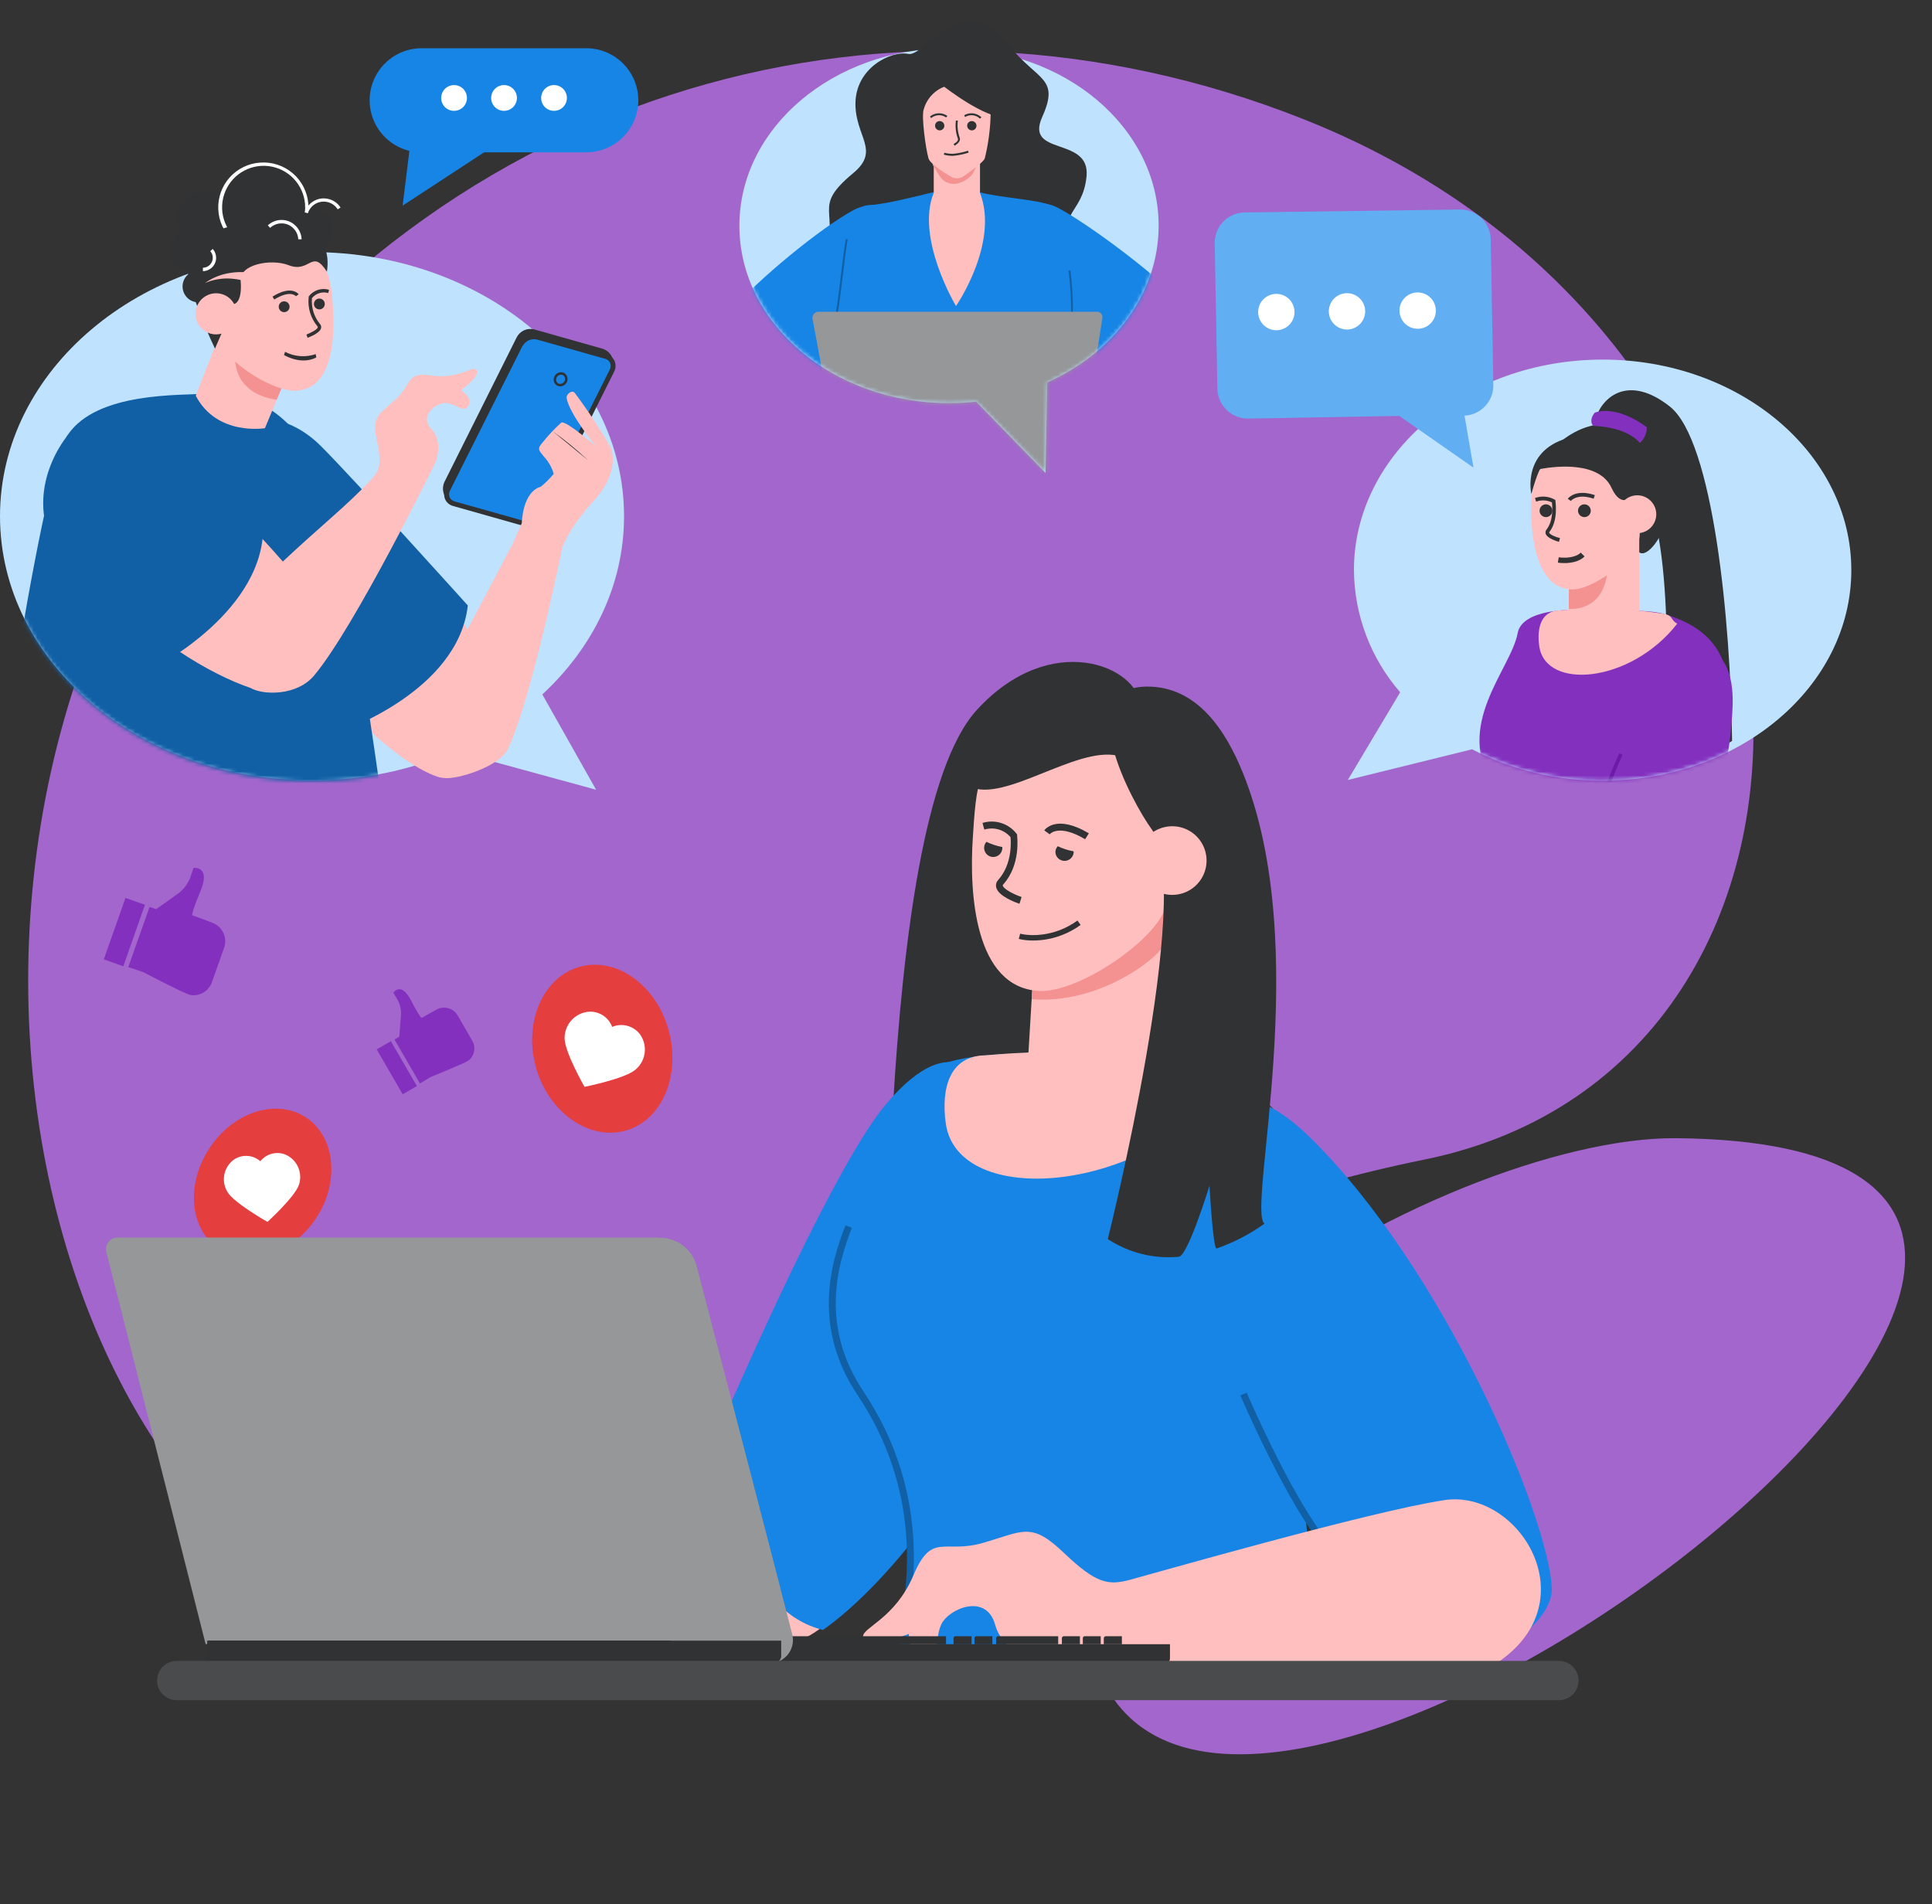 <?xml version="1.0" encoding="UTF-8"?> <svg xmlns="http://www.w3.org/2000/svg" width="492" height="485" viewBox="0 0 492 485" fill="none"><rect x="0" y="0" width="492" height="485" fill="#333333" stroke="none"/> <path d="M426.871 289.875C367.834 289.37 234.237 365.368 284.028 433.264C333.819 501.159 601.143 291.433 426.871 289.875Z" fill="#A266CC"></path> <path d="M362.811 295.308C213.433 325.744 258.238 403.466 158.589 421.78C24.118 446.479 -38.945 244.821 45.355 120.377C112.722 20.92 228.947 -10.495 331.92 30.339C477.354 88.038 480.719 271.271 362.811 295.308Z" fill="#A266CC"></path> <mask id="mask0_2923_11214" style="mask-type:luminance" maskUnits="userSpaceOnUse" x="46" y="147" width="364" height="279"> <path d="M409.988 425.104H107.385H46.018V331.453L205.131 292.081L230.478 163.458L313.841 147.737L376.16 312.064L409.988 425.104Z" fill="white"></path> </mask> <g mask="url(#mask0_2923_11214)"> <path d="M118.804 412.21C118.804 412.21 100.876 412.113 99.897 400.639C98.78 388.311 79.805 367.542 79.805 367.542C79.805 367.542 91.402 361.433 107.386 375.817C123.369 390.2 132.939 392.076 132.939 392.076L118.804 412.21Z" fill="#FFBFBF"></path> <path d="M80.729 367.032C71.011 372.742 61.64 379.023 52.666 385.842C50.997 387.152 53.342 390.283 55.424 389.897C63.546 388.366 79.695 374.879 79.695 374.879C79.695 374.879 66.539 390.214 67.739 392.503C68.442 393.882 73.737 398.419 78.164 402.156C81.322 404.818 81.929 403.687 85.17 401.122C89.307 397.881 93.003 396.006 93.734 396.227C95.195 396.654 101.884 404.942 103.925 406.197C103.925 406.197 109.579 386.173 106.435 380.547C102.822 374.052 80.729 367.032 80.729 367.032Z" fill="#FFBFBF"></path> <path d="M76.51 400.819L90.066 386.49C85.236 390.963 80.708 395.749 76.51 400.819Z" fill="#303233"></path> <path d="M71.973 396.888L86.646 378.754C86.646 378.754 75.834 390.614 71.973 396.888Z" fill="#303233"></path> <path d="M128.748 391.979L117.398 411.644C134.54 417.795 182.02 429.144 205.023 417.16C218.041 410.403 218.813 398.35 217.227 392.338C213.338 377.596 196.183 376.355 179.18 378.175C176.877 378.437 128.748 391.979 128.748 391.979Z" fill="#FFBFBF"></path> <path d="M290.536 179.951C289.861 169.54 267.52 160.3 248.765 180.806C222.067 209.987 226.88 357.407 223.942 365.474C223.942 365.474 275.298 375.9 287.516 355.062C287.53 355.062 295.101 249.579 290.536 179.951Z" fill="#303233"></path> <path d="M225.777 281.021C213.366 295.584 190.281 347.064 177.511 377.265C187.743 384.16 189.991 410.182 209.573 415.119C225.915 403.673 247.29 375.831 254.806 354.083C264.266 326.599 260.06 240.85 225.777 281.021Z" fill="#1785E5"></path> <path d="M237.375 410.583C237.375 410.583 205.974 455.429 188.35 523.126C169.761 594.519 178.463 702.402 178.366 745.69C178.269 788.978 175.773 851.324 165.665 868.659C165.665 868.659 221.309 892.323 287.503 883.373C287.503 883.373 288.193 714.551 286.924 645.792C285.655 577.033 283.063 416.457 283.063 416.457L237.375 410.583Z" fill="#1785E5"></path> <path d="M326.833 409.852C326.833 409.852 373.886 466.268 393.648 540.778C413.409 615.287 390.793 672.656 417.271 727.693C443.748 782.731 436.936 772.829 457.58 828.239C457.58 828.239 403.673 876.754 343.12 879.746C343.12 879.746 291.626 624.527 278.429 558.526C265.231 492.525 264.28 451.485 260.143 426.841L326.833 409.852Z" fill="#1785E5"></path> <path d="M261.798 268.458C272.196 268.734 293.282 268.196 301.101 270.43C336.639 280.594 334.46 305.941 332.736 333.645C329.164 391.069 340.652 430.647 340.652 430.647C340.652 430.647 276.375 449.388 222.151 436.453C222.151 436.453 245.856 394.847 219.117 354.91C198.831 324.571 227.17 297.515 230.466 279.78C232.645 268.058 256.296 268.32 261.798 268.458Z" fill="#1785E5"></path> <path d="M329.95 434.274L329.564 432.578C334.556 431.447 338.059 430.51 339.575 430.096C337.962 424.014 328.543 385.966 331.867 333.646L331.949 332.267C333.508 307.265 334.859 285.669 309.664 274.457L310.367 272.857C336.679 284.565 335.19 307.789 333.687 332.377L333.604 333.756C330.088 390.297 341.382 430.054 341.492 430.454L341.727 431.296L340.886 431.544C340.886 431.544 336.845 432.688 329.95 434.274Z" fill="#303233"></path> <path d="M229.79 418.857L228.107 418.415C232.245 402.501 233.968 378.658 218.454 355.407C207.063 338.39 211.2 322.517 215.31 312.064L216.937 312.698C212.979 322.793 208.98 338.1 219.916 354.428C235.775 378.23 234.051 402.556 229.79 418.857Z" fill="#1160A6"></path> <path d="M395.179 404.528C394.448 386.601 367.943 323.165 333.356 289.447C300.466 257.412 286.317 310.519 297.887 332.68C305.679 347.588 346.306 409.645 357.807 418.057C374.314 430.137 395.579 414.168 395.179 404.528Z" fill="#1785E5"></path> <path d="M335.646 392.227C326.434 380.064 315.967 355.614 315.856 355.379L317.47 354.69C317.58 354.924 327.964 379.168 337.039 391.165L335.646 392.227Z" fill="#1160A6"></path> <path d="M219.778 416.857C219.599 414.471 227.901 412.32 232.631 401.164C237.361 390.007 240.381 395.882 250.558 392.889C260.736 389.897 262.653 387.594 270.968 395.523C279.284 403.453 282.304 403.798 287.793 402.336C293.281 400.874 349.022 384.877 367.86 382.05C386.698 379.223 404.542 407.604 381.526 423.311H265.521C265.521 423.311 255.689 421.932 253.413 413.768C251.138 405.604 241.609 409.7 239.719 413.672C237.83 417.643 239.719 422.842 235.582 422.649C231.445 422.456 231.445 416.126 231.445 416.126C231.445 416.126 220.082 420.829 219.778 416.857Z" fill="#FFBFBF"></path> <path d="M301.101 270.43C298.825 270.072 296.605 269.755 294.44 269.493L296.853 229.059C285.993 233.133 274.9 236.555 263.632 239.305L261.908 268.058C255.634 268.293 251.662 268.748 250.779 268.775C241.802 268.996 239.623 277.188 240.85 286.096C243.815 307.775 291.227 304.548 313.829 275.533C309.923 273.089 305.613 271.361 301.101 270.43Z" fill="#FFBFBF"></path> <path d="M263.108 248.255L262.735 254.475C279.932 255.854 294.66 244.09 296.15 241.029C296.15 241.029 296.908 229.569 296.825 229.624C276.319 240.271 265.521 248.669 263.108 248.255Z" fill="#F49292"></path> <path d="M264.611 252.379C273.961 252.875 291.764 241.167 296.053 232.852C297.598 229.887 297.349 221.943 297.598 217.848C298.48 203.119 290.978 194.004 281.67 190.074C277.753 188.433 264.901 187.936 261.163 188.488C248.849 190.294 248.559 201.023 247.732 213.421C246.808 227.335 248.131 251.51 264.611 252.379Z" fill="#FFBFBF"></path> <path d="M292.205 174.863C304.809 174.863 312.077 185.895 316.49 196.789C334.624 241.47 317.414 308.051 322.006 311.65C318.27 314.326 314.169 316.453 309.829 317.966C308.891 318.297 308.009 301.983 308.009 301.983C308.009 301.983 302.493 319.91 300.19 320.076C293.826 320.672 287.449 319.082 282.11 315.566C282.11 315.566 304.382 226.453 293.322 211.256C288.151 204.181 272.498 174.904 292.205 174.863Z" fill="#303233"></path> <path d="M259.618 230.176C258.735 229.886 254.281 228.287 253.702 226.039C253.613 225.695 253.614 225.334 253.706 224.991C253.798 224.647 253.977 224.334 254.226 224.081C257.798 220.081 257.453 214.427 257.343 213.214C256.541 212.275 255.481 211.591 254.295 211.248C253.108 210.905 251.848 210.917 250.668 211.283L250.199 209.587C251.756 209.109 253.421 209.117 254.974 209.61C256.526 210.103 257.891 211.057 258.887 212.345L259.011 212.51V212.717C259.011 213.021 260.032 220.178 255.495 225.239C255.329 225.418 255.357 225.515 255.371 225.57C255.591 226.397 258.018 227.735 260.156 228.452L259.618 230.176Z" fill="#303233"></path> <path d="M248.725 200.927C246.836 196.362 248.932 187.371 260.971 181.703C275.741 174.808 285.022 183.206 286.483 193.094C276.844 188.502 258.682 202.912 248.725 200.927Z" fill="#303233"></path> <path d="M289.792 218.647C289.689 220.373 290.1 222.091 290.973 223.584C291.846 225.076 293.141 226.276 294.696 227.032C296.251 227.788 297.996 228.066 299.709 227.831C301.422 227.596 303.027 226.858 304.32 225.711C305.614 224.564 306.538 223.059 306.977 221.386C307.415 219.714 307.348 217.949 306.783 216.314C306.219 214.68 305.182 213.25 303.805 212.205C302.428 211.159 300.771 210.546 299.045 210.442C297.899 210.373 296.75 210.53 295.665 210.905C294.579 211.28 293.578 211.866 292.719 212.628C291.859 213.39 291.159 214.313 290.656 215.346C290.154 216.379 289.861 217.501 289.792 218.647Z" fill="#FFBFBF"></path> <path d="M273.409 216.813C273.416 216.933 273.416 217.052 273.409 217.172C273.344 217.767 273.054 218.314 272.597 218.7C272.139 219.086 271.551 219.282 270.954 219.246C270.357 219.211 269.796 218.947 269.388 218.509C268.98 218.072 268.756 217.494 268.762 216.896C268.809 216.382 269.022 215.898 269.369 215.517C270.649 216.134 272.009 216.57 273.409 216.813Z" fill="#303233"></path> <path d="M255.248 215.724C255.261 215.843 255.261 215.963 255.248 216.082C255.225 216.451 255.115 216.81 254.926 217.127C254.737 217.445 254.475 217.713 254.162 217.908C253.848 218.104 253.493 218.222 253.124 218.252C252.756 218.282 252.386 218.224 252.044 218.082C251.703 217.94 251.401 217.718 251.163 217.436C250.925 217.153 250.758 216.817 250.676 216.457C250.594 216.097 250.599 215.722 250.692 215.364C250.784 215.006 250.961 214.676 251.207 214.4C252.489 215.019 253.848 215.464 255.248 215.724Z" fill="#303233"></path> <path d="M276.333 213.738C269.52 209.683 267.341 212.455 267.314 212.483L265.935 211.49C266.059 211.311 268.941 207.27 277.284 212.235L276.333 213.738Z" fill="#303233"></path> </g> <path d="M53.342 292.426C59.396 283.186 70.387 279.67 77.889 284.579C85.391 289.489 86.577 300.976 80.523 310.216C74.469 319.455 63.298 322.986 55.797 318.076C48.294 313.167 47.246 301.679 53.342 292.426Z" fill="#E53E3E"></path> <path d="M72.62 294.026C71.521 293.601 70.315 293.539 69.179 293.849C68.042 294.159 67.035 294.825 66.304 295.749C65.376 294.936 64.202 294.457 62.969 294.389C61.737 294.322 60.517 294.669 59.505 295.377C58.239 296.318 57.38 297.708 57.106 299.262C56.831 300.816 57.162 302.416 58.03 303.734C59.809 306.492 68.111 311.195 68.111 311.195C68.111 311.195 75.006 304.92 76.109 301.803C76.627 300.306 76.555 298.668 75.907 297.223C75.258 295.777 74.083 294.634 72.62 294.026Z" fill="white"></path> <path d="M166.74 423.09C166.744 423.289 166.825 423.478 166.967 423.618C167.109 423.757 167.3 423.835 167.499 423.835H296.439C296.636 423.837 296.831 423.8 297.013 423.726C297.196 423.651 297.361 423.542 297.501 423.404C297.641 423.265 297.752 423.1 297.828 422.919C297.903 422.737 297.942 422.542 297.942 422.346V418.746H166.74V423.09Z" fill="#303233"></path> <path d="M281.09 417.229V418.746H285.696V416.719H281.559C281.43 416.726 281.308 416.783 281.221 416.879C281.133 416.974 281.086 417.1 281.09 417.229Z" fill="#303233"></path> <path d="M275.752 417.229V418.746H280.303V416.719H276.166C276.047 416.739 275.939 416.802 275.863 416.896C275.787 416.99 275.747 417.108 275.752 417.229Z" fill="#303233"></path> <path d="M270.417 417.229V418.746H275.009V416.719H270.872C270.746 416.73 270.628 416.788 270.543 416.883C270.458 416.978 270.413 417.102 270.417 417.229Z" fill="#303233"></path> <path d="M248.159 417.229V418.746H252.723V416.719H248.586C248.464 416.736 248.353 416.798 248.274 416.892C248.195 416.986 248.154 417.106 248.159 417.229Z" fill="#303233"></path> <path d="M242.823 417.229V418.746H247.415V416.719H243.278C243.151 416.73 243.033 416.788 242.948 416.883C242.864 416.978 242.819 417.102 242.823 417.229Z" fill="#303233"></path> <path d="M180.13 417.229V418.746H184.722V416.719H180.585C180.458 416.73 180.341 416.788 180.256 416.883C180.171 416.978 180.126 417.102 180.13 417.229Z" fill="#303233"></path> <path d="M174.78 417.229V418.746H179.386V416.719H175.249C175.121 416.729 175.002 416.788 174.915 416.882C174.828 416.977 174.78 417.101 174.78 417.229Z" fill="#303233"></path> <path d="M253.66 417.229V418.746H269.478V416.719H254.102C253.977 416.733 253.863 416.793 253.781 416.888C253.699 416.982 253.656 417.104 253.66 417.229Z" fill="#303233"></path> <path d="M157.445 417.229V418.746H173.276V416.719H157.941C157.875 416.719 157.809 416.732 157.748 416.758C157.687 416.784 157.631 416.822 157.585 416.869C157.539 416.917 157.502 416.973 157.478 417.035C157.454 417.097 157.443 417.163 157.445 417.229Z" fill="#303233"></path> <path d="M185.963 417.229V418.746H240.918V416.719H186.529C186.457 416.709 186.383 416.715 186.314 416.736C186.245 416.757 186.181 416.793 186.127 416.842C186.073 416.891 186.03 416.951 186.002 417.018C185.974 417.084 185.961 417.157 185.963 417.229Z" fill="#303233"></path> <path d="M177.413 322.434C176.879 320.403 175.698 318.601 174.048 317.302C172.398 316.003 170.369 315.277 168.27 315.235L198.002 423.242C199.421 422.741 200.595 421.717 201.282 420.378C201.969 419.039 202.118 417.488 201.697 416.043C200.594 411.437 183.149 344.43 177.413 322.434Z" fill="#959799"></path> <path d="M167.223 315.18H29.939C29.49 315.179 29.047 315.28 28.644 315.476C28.24 315.673 27.887 315.959 27.611 316.313C27.336 316.668 27.145 317.08 27.054 317.52C26.962 317.959 26.973 318.414 27.085 318.848L52.362 418.718H196.845L171.36 318.324C171.133 317.406 170.599 316.594 169.847 316.022C169.094 315.449 168.168 315.152 167.223 315.18Z" fill="#959799"></path> <path d="M52.762 422.559C52.762 422.773 52.841 422.978 52.983 423.13C53.125 423.281 53.317 423.366 53.518 423.366H197.414C197.614 423.368 197.812 423.328 197.997 423.247C198.182 423.167 198.35 423.049 198.492 422.898C198.634 422.748 198.747 422.57 198.824 422.373C198.901 422.176 198.94 421.965 198.94 421.752V417.85H52.762V422.559Z" fill="#303233"></path> <path d="M170.808 417.864H52.996V419.615H170.808V417.864Z" fill="#303233"></path> <path d="M397 423H45C42.239 423 40 425.239 40 428C40 430.761 42.239 433 45 433H397C399.761 433 402 430.761 402 428C402 425.239 399.761 423 397 423Z" fill="#494B4D"></path> <path d="M408.127 91.582C373.155 91.582 344.788 115.591 344.788 145.199C344.881 156.642 349.058 167.675 356.565 176.311L343.229 198.651L374.878 190.832C385.155 196.136 396.563 198.875 408.127 198.817C443.1 198.817 471.453 174.807 471.453 145.199C471.453 115.591 443.1 91.582 408.127 91.582Z" fill="#BFE2FF"></path> <mask id="mask1_2923_11214" style="mask-type:luminance" maskUnits="userSpaceOnUse" x="343" y="91" width="129" height="108"> <path d="M408.127 91.582C373.155 91.582 344.788 115.591 344.788 145.199C344.881 156.642 349.058 167.675 356.565 176.311L343.229 198.651L374.878 190.832C385.155 196.136 396.563 198.875 408.127 198.817C443.1 198.817 471.453 174.807 471.453 145.199C471.453 115.591 443.1 91.582 408.127 91.582Z" fill="white"></path> </mask> <g mask="url(#mask1_2923_11214)"> <path d="M406.445 106.283C408.293 100.836 414.912 95.402 425.227 103.525C436.26 112.226 440.755 158.08 441.086 188.694C439.924 189.476 438.601 189.989 437.214 190.194C435.828 190.399 434.414 190.292 433.074 189.88C433.074 189.88 431.695 174.794 431.35 172.504C431.35 172.504 431.35 185.964 430.813 188.612C430.813 188.612 426.924 190.556 423.917 187.757C423.917 187.757 427.199 137.187 417.96 123.604C409.313 110.875 404.514 111.964 406.445 106.283Z" fill="#303233"></path> <path d="M386.27 163.982C382.009 173.07 379.237 197.3 376.962 214.331C383.085 216.372 386.105 234.244 396.682 234.023C403.357 225.97 410.293 208.925 411.079 196.886C412.059 181.661 398.034 138.897 386.27 163.982Z" fill="#BFE2FF"></path> <path d="M402.956 155.294C408.403 155.432 419.504 155.142 423.559 156.314C442.176 161.638 441.031 174.932 440.107 189.411C438.232 219.502 447.444 257.426 447.444 257.426C447.444 257.426 411.782 275.16 380.381 250.393C380.381 250.393 394.571 221.433 380.547 200.554C369.942 184.668 384.794 170.519 386.49 161.224C387.676 155.073 400.074 155.211 402.956 155.294Z" fill="#8430BF"></path> <path d="M427.118 158.838C425.229 157.804 426.222 156.742 423.56 156.315C414.841 154.93 405.984 154.638 397.193 155.446C392.476 155.57 391.332 159.859 391.98 164.534C393.538 175.883 415.272 174.035 427.118 158.838Z" fill="#FFBFBF"></path> <path d="M421.325 239.94C427.986 233.348 440.384 205.022 441.225 179.731C442.025 155.68 419.312 164.561 414.816 176.876C411.782 185.15 402.088 222.812 402.888 230.231C404.032 240.891 417.726 243.497 421.325 239.94Z" fill="#8430BF"></path> <path d="M405.066 212.524C406.528 204.664 412.306 191.977 412.362 191.839L413.203 192.225C413.134 192.349 407.411 204.94 405.963 212.676L405.066 212.524Z" fill="#6B19A6"></path> <path d="M422.346 137.16C420.057 141.117 415.92 143.82 416.389 135.339C416.982 124.941 386.712 120.17 398.351 111.744C415.658 99.167 431.434 121.383 422.346 137.16Z" fill="#303233"></path> <path d="M399.522 142.938V159.197C400.405 160.507 405.245 166.244 417.45 158.19V136.125C411.615 138.751 405.629 141.026 399.522 142.938Z" fill="#FFBFBF"></path> <path d="M399.522 147.889V155.101C409.038 155.28 409.272 145.765 409.245 145.779C406.385 147.681 402.913 148.434 399.522 147.889Z" fill="#F49292"></path> <path d="M400.474 150.109C405.646 150.109 415.064 143.034 417.161 138.304C417.905 136.622 417.602 132.154 416.926 130.03C414.789 123.259 413.079 117.122 407.811 115.26C405.604 114.488 397.551 117.177 395.51 117.618C391.621 118.46 389.993 122.39 389.897 129.244C389.842 136.897 391.373 150.191 400.474 150.109Z" fill="#FFBFBF"></path> <path d="M397.014 138.001C396.517 137.863 394.021 137.132 393.621 135.946C393.562 135.761 393.552 135.563 393.59 135.373C393.629 135.182 393.715 135.004 393.842 134.857C395.648 132.581 395.317 128.871 395.221 127.961C394.598 127.657 393.92 127.482 393.229 127.447C392.537 127.411 391.845 127.516 391.194 127.754L390.891 126.844C391.711 126.539 392.588 126.418 393.46 126.49C394.332 126.561 395.178 126.823 395.938 127.258L396.103 127.382V127.575C396.103 127.782 396.889 132.54 394.573 135.463C394.476 135.574 394.504 135.629 394.504 135.656C394.669 136.153 396.2 136.801 397.262 137.035L397.014 138.001Z" fill="#303233"></path> <path d="M415.934 126.251C415.934 126.251 412.941 129.809 410.418 124.307C407.37 117.577 396.627 118.611 392.256 119.453C392.256 119.453 391.635 119.921 389.966 125.81C389.966 125.81 387.291 114.171 400.461 111.261C413.3 108.434 416.734 120.887 415.934 126.251Z" fill="#303233"></path> <path d="M412.362 129.506C412.072 130.415 412.058 131.39 412.322 132.307C412.586 133.225 413.116 134.043 413.845 134.659C414.574 135.275 415.469 135.662 416.418 135.769C417.366 135.876 418.325 135.7 419.173 135.262C420.022 134.825 420.721 134.145 421.183 133.31C421.646 132.475 421.85 131.522 421.77 130.571C421.691 129.619 421.331 128.713 420.736 127.966C420.142 127.22 419.339 126.666 418.43 126.375C417.826 126.18 417.19 126.107 416.557 126.159C415.925 126.211 415.309 126.387 414.745 126.678C414.181 126.969 413.68 127.369 413.271 127.854C412.862 128.339 412.553 128.901 412.362 129.506Z" fill="#FFBFBF"></path> <path d="M400.033 127.589L399.247 127.024C399.33 126.927 401.178 124.431 406.142 126.1L405.839 127.01C401.66 125.589 400.088 127.506 400.033 127.589Z" fill="#303233"></path> <path d="M405.107 130.071C405.107 130.393 405.012 130.708 404.833 130.975C404.654 131.243 404.4 131.452 404.103 131.575C403.805 131.698 403.478 131.73 403.162 131.667C402.847 131.605 402.557 131.45 402.329 131.222C402.102 130.994 401.947 130.705 401.884 130.389C401.821 130.073 401.853 129.746 401.976 129.449C402.1 129.151 402.308 128.897 402.576 128.718C402.843 128.54 403.158 128.444 403.48 128.444C403.911 128.444 404.325 128.616 404.63 128.921C404.936 129.226 405.107 129.64 405.107 130.071Z" fill="#303233"></path> <path d="M395.316 130.071C395.316 130.393 395.221 130.708 395.042 130.975C394.863 131.243 394.609 131.452 394.312 131.575C394.014 131.698 393.687 131.73 393.371 131.667C393.056 131.605 392.766 131.45 392.538 131.222C392.311 130.994 392.156 130.705 392.093 130.389C392.03 130.073 392.062 129.746 392.185 129.449C392.309 129.151 392.517 128.897 392.785 128.718C393.052 128.54 393.367 128.444 393.689 128.444C394.12 128.444 394.534 128.616 394.839 128.921C395.145 129.226 395.316 129.64 395.316 130.071Z" fill="#303233"></path> <path d="M406.143 105.083C406.143 105.083 404.474 106.834 405.702 108.475C405.702 108.475 413.907 108.475 417.603 112.806C418.158 112.302 418.602 111.69 418.908 111.006C419.215 110.323 419.376 109.583 419.382 108.834C419.382 108.834 412.252 103.083 406.143 105.083Z" fill="#8430BF"></path> </g> <path d="M372.011 53.355L316.697 54.114C314.663 54.203 312.748 55.095 311.37 56.594C309.992 58.094 309.265 60.078 309.347 62.112L310.009 98.794C309.998 100.838 310.792 102.805 312.219 104.268C313.646 105.731 315.592 106.574 317.635 106.614L356.331 105.924L375.238 119.108L372.949 105.855C374.981 105.766 376.896 104.873 378.271 103.374C379.647 101.874 380.371 99.89 380.285 97.857L379.637 61.174C379.648 59.13 378.854 57.164 377.427 55.701C376 54.238 374.054 53.395 372.011 53.355Z" fill="#61AEF2"></path> <path d="M329.66 79.433C329.651 78.516 329.371 77.622 328.855 76.864C328.338 76.107 327.608 75.519 326.758 75.177C325.907 74.834 324.974 74.751 324.076 74.939C323.179 75.127 322.357 75.577 321.716 76.232C321.074 76.888 320.641 77.718 320.472 78.62C320.303 79.521 320.405 80.452 320.765 81.295C321.126 82.139 321.728 82.856 322.496 83.357C323.265 83.857 324.164 84.119 325.081 84.108C326.308 84.093 327.478 83.593 328.337 82.717C329.195 81.84 329.671 80.659 329.66 79.433Z" fill="white"></path> <path d="M347.657 79.254C347.648 78.337 347.368 77.443 346.852 76.685C346.335 75.927 345.605 75.34 344.755 74.997C343.904 74.655 342.971 74.572 342.074 74.76C341.176 74.948 340.354 75.398 339.713 76.053C339.071 76.708 338.638 77.539 338.469 78.44C338.3 79.342 338.402 80.273 338.762 81.116C339.123 81.959 339.725 82.677 340.493 83.177C341.262 83.678 342.161 83.939 343.078 83.929C344.304 83.91 345.472 83.409 346.33 82.534C347.187 81.658 347.664 80.479 347.657 79.254Z" fill="white"></path> <path d="M365.652 79.061C365.644 78.144 365.363 77.25 364.847 76.492C364.33 75.734 363.6 75.147 362.75 74.804C361.899 74.462 360.966 74.379 360.069 74.567C359.171 74.755 358.35 75.205 357.708 75.86C357.066 76.515 356.633 77.346 356.464 78.247C356.295 79.149 356.397 80.08 356.758 80.923C357.118 81.766 357.72 82.484 358.489 82.984C359.257 83.485 360.156 83.746 361.073 83.736C361.681 83.73 362.282 83.605 362.841 83.367C363.401 83.129 363.908 82.783 364.333 82.348C364.758 81.914 365.094 81.4 365.32 80.836C365.546 80.272 365.659 79.668 365.652 79.061Z" fill="white"></path> <path d="M138.111 176.862C151.033 164.892 158.921 148.964 158.921 131.478C158.921 94.244 123.342 64.208 79.46 64.208C35.579 64.208 0 94.313 0 131.478C0 168.643 35.579 198.748 79.46 198.748C91.965 198.793 104.345 196.258 115.826 191.301L151.805 201.133L138.111 176.862Z" fill="#BFE2FF"></path> <mask id="mask2_2923_11214" style="mask-type:luminance" maskUnits="userSpaceOnUse" x="0" y="36" width="167" height="167"> <path d="M158.948 131.83C158.936 125.038 157.727 118.302 155.377 111.93L166.285 80.957L91.168 44.274L72.648 36L43.467 37.572L34.2 61.126L35.731 75.592C14.204 87.631 0 108.289 0 131.761C0 168.912 35.579 199.03 79.46 199.03C87.647 199.037 95.799 197.961 103.704 195.831L117.398 202.726L130.264 195.486L151.805 201.375L138.111 177.104C151.033 165.244 158.948 149.316 158.948 131.83Z" fill="white"></path> </mask> <g mask="url(#mask2_2923_11214)"> <path d="M115.605 128.292L132.153 131.23C132.997 131.43 133.884 131.344 134.674 130.988C135.465 130.631 136.116 130.023 136.525 129.258L155.928 94.161C156.133 93.66 156.235 93.122 156.228 92.58C156.221 92.038 156.104 91.503 155.885 91.007C155.666 90.512 155.35 90.065 154.954 89.695C154.559 89.325 154.092 89.038 153.583 88.852L135.973 83.873C135.131 83.674 134.246 83.76 133.458 84.117C132.67 84.474 132.022 85.082 131.615 85.846L113.205 122.693C112.955 123.213 112.818 123.781 112.806 124.358C112.793 124.935 112.904 125.508 113.131 126.039C113.359 126.569 113.697 127.045 114.124 127.434C114.55 127.822 115.055 128.115 115.605 128.292Z" fill="#303233"></path> <path d="M115.604 128.292L133.104 133.202C133.947 133.408 134.834 133.327 135.626 132.972C136.417 132.618 137.068 132.009 137.476 131.243L155.927 94.409C156.112 94.09 156.222 93.734 156.251 93.367C156.28 93 156.227 92.631 156.094 92.287C155.962 91.943 155.755 91.633 155.487 91.38C155.22 91.127 154.899 90.937 154.548 90.824L136.924 85.859C136.083 85.654 135.198 85.736 134.409 86.09C133.62 86.445 132.971 87.053 132.566 87.817L114.115 124.652C113.921 124.98 113.806 125.348 113.778 125.728C113.75 126.108 113.811 126.489 113.955 126.842C114.1 127.194 114.323 127.509 114.609 127.761C114.895 128.012 115.236 128.194 115.604 128.292Z" fill="#1785E5"></path> <path d="M132.87 133.809L115.439 128.885C114.984 128.774 114.56 128.561 114.2 128.262C113.839 127.964 113.551 127.587 113.356 127.162C113.176 126.72 113.094 126.245 113.116 125.769C113.137 125.293 113.262 124.827 113.48 124.404L131.932 87.569C132.406 86.684 133.159 85.98 134.074 85.566C134.989 85.152 136.015 85.052 136.993 85.28L154.631 90.272C155.057 90.407 155.449 90.633 155.778 90.936C156.106 91.239 156.365 91.61 156.534 92.024C156.705 92.457 156.778 92.922 156.75 93.387C156.721 93.851 156.591 94.304 156.369 94.713L137.958 131.519C137.489 132.406 136.739 133.112 135.826 133.529C134.913 133.945 133.889 134.049 132.911 133.822L132.87 133.809ZM133.049 88.107L114.597 124.941C114.454 125.201 114.371 125.489 114.354 125.785C114.337 126.081 114.387 126.377 114.501 126.651C114.622 126.909 114.799 127.136 115.018 127.317C115.237 127.499 115.494 127.629 115.77 127.699L133.215 132.609C133.913 132.765 134.644 132.689 135.296 132.393C135.948 132.097 136.485 131.597 136.828 130.968L155.279 94.134C155.414 93.879 155.494 93.599 155.513 93.311C155.532 93.023 155.49 92.735 155.39 92.465C155.287 92.223 155.135 92.006 154.942 91.828C154.75 91.649 154.521 91.514 154.272 91.431L136.662 86.452C135.97 86.313 135.252 86.398 134.611 86.696C133.971 86.993 133.443 87.488 133.104 88.107H133.049Z" fill="#303233"></path> <path d="M143.144 95.444C143.261 95.477 143.372 95.528 143.475 95.595C143.714 95.79 143.868 96.07 143.904 96.377C143.94 96.683 143.855 96.991 143.668 97.236C143.53 97.44 143.334 97.598 143.105 97.689C142.876 97.78 142.625 97.8 142.385 97.747C142.266 97.719 142.153 97.667 142.054 97.595C141.937 97.509 141.838 97.4 141.764 97.274C141.691 97.148 141.644 97.009 141.627 96.864C141.587 96.542 141.671 96.217 141.861 95.954C141.999 95.75 142.195 95.592 142.424 95.501C142.652 95.41 142.903 95.39 143.144 95.444ZM143.309 94.851C142.948 94.765 142.569 94.79 142.222 94.923C141.875 95.056 141.576 95.29 141.365 95.595C141.222 95.781 141.118 95.993 141.057 96.219C140.997 96.445 140.982 96.68 141.013 96.912C141.043 97.144 141.119 97.367 141.237 97.57C141.354 97.772 141.51 97.949 141.696 98.091C141.851 98.21 142.029 98.295 142.22 98.34C142.583 98.43 142.965 98.407 143.316 98.274C143.666 98.141 143.966 97.904 144.178 97.595C144.46 97.217 144.582 96.743 144.518 96.276C144.453 95.809 144.207 95.386 143.833 95.099C143.671 94.991 143.495 94.908 143.309 94.851Z" fill="#303233"></path> <path d="M155.693 114.309L155.555 114.061L155.459 113.84C152.697 109.069 149.658 104.464 146.357 100.05C145.695 99.208 144.123 100.38 144.302 101.429C145.047 105.566 151.777 113.688 151.777 113.688C151.777 113.688 144.109 107.014 142.951 107.62C141.177 109.21 139.544 110.949 138.069 112.819C136.69 114.405 137.283 114.709 138.565 116.35C139.703 117.585 140.539 119.067 141.006 120.68C140.023 121.884 138.918 122.984 137.71 123.962C132.98 125.341 132.884 133.229 132.884 133.229C131.712 135.794 130.788 138.042 130.319 138.925C126.609 145.958 122.665 153.543 119.066 160.272C114.115 152.867 109.757 146.951 109.757 146.951C96.049 130.14 68.648 149.13 77.198 164.699C85.748 180.268 101.759 194.459 111.329 197.796C111.987 198.022 112.675 198.143 113.37 198.155C116.349 198.513 127.257 195.3 129.409 190.653C134.304 180.075 140.262 153.543 143.199 139.421C143.847 137.642 145.778 133.505 151.156 127.589C157.155 121.025 156.19 115.908 155.652 114.281L155.693 114.309Z" fill="#FFBFBF"></path> <path d="M140.703 109.799L149.777 117.246C146.917 114.57 143.886 112.082 140.703 109.799Z" fill="#303233"></path> <path d="M58.374 108.131C53.189 110.655 48.017 115.523 50.499 129.341C52.982 143.159 72.661 170.919 86.465 186.419C86.465 186.419 116.611 176.338 119.134 154.205C119.134 154.205 89.995 121.852 81.735 113.619C73.474 105.387 64.152 105.345 58.374 108.131Z" fill="#1160A6"></path> <path d="M-1.904 228.094C-8.662 256.295 -10.454 319 4.77 340.775C12.948 352.456 34.889 361.819 44.68 341.906C51.078 328.874 62.387 257.219 55.629 233.844C48.872 210.47 6.715 192.115 -1.904 228.094Z" fill="#E53E3E"></path> <path d="M52.623 100.243C46.1 100.767 24.67 99.691 17.25 110.779C9.831 121.866 -5.062 229.914 -5.062 229.914C-5.062 229.914 48.72 248.545 100.517 228.77C100.517 228.77 89.347 139.242 81.79 121.094C74.232 102.946 61.476 99.526 52.623 100.243Z" fill="#1160A6"></path> <path d="M50.21 68.911C49.411 68.976 48.65 69.276 48.022 69.774C47.394 70.272 46.927 70.944 46.681 71.707C46.435 72.47 46.421 73.288 46.639 74.059C46.858 74.83 47.301 75.519 47.911 76.038C48.521 76.558 49.271 76.885 50.067 76.978C50.863 77.072 51.669 76.927 52.383 76.563C53.096 76.199 53.686 75.631 54.078 74.932C54.469 74.233 54.644 73.433 54.582 72.634C54.542 72.102 54.397 71.582 54.155 71.106C53.913 70.63 53.579 70.207 53.172 69.861C52.766 69.515 52.295 69.252 51.786 69.089C51.278 68.926 50.742 68.865 50.21 68.911Z" fill="#303233"></path> <path d="M50.541 48.956C49.184 49.299 47.959 50.037 47.022 51.077C46.085 52.116 45.477 53.41 45.275 54.795C45.073 56.18 45.287 57.593 45.889 58.857C46.49 60.12 47.453 61.177 48.656 61.893C49.858 62.609 51.246 62.952 52.644 62.88C54.041 62.807 55.386 62.321 56.508 61.484C57.629 60.647 58.477 59.495 58.944 58.176C59.411 56.857 59.477 55.429 59.132 54.072C58.905 53.172 58.503 52.325 57.948 51.58C57.393 50.835 56.696 50.207 55.898 49.731C55.1 49.256 54.216 48.943 53.297 48.81C52.377 48.677 51.441 48.727 50.541 48.956Z" fill="#303233"></path> <path d="M47.094 59.009C46.127 59.255 45.254 59.782 44.586 60.524C43.919 61.266 43.486 62.189 43.342 63.176C43.199 64.164 43.352 65.172 43.781 66.073C44.211 66.974 44.897 67.727 45.755 68.238C46.612 68.748 47.602 68.993 48.599 68.942C49.595 68.89 50.554 68.544 51.354 67.947C52.154 67.351 52.76 66.531 53.094 65.59C53.428 64.65 53.475 63.631 53.231 62.664C53.07 62.02 52.783 61.414 52.387 60.881C51.991 60.348 51.493 59.899 50.923 59.559C50.352 59.22 49.72 58.996 49.063 58.902C48.406 58.807 47.737 58.844 47.094 59.009Z" fill="#303233"></path> <path d="M66.262 41.84C64.084 42.006 62.004 42.814 60.285 44.163C58.567 45.512 57.288 47.34 56.61 49.417C55.932 51.493 55.886 53.724 56.477 55.827C57.069 57.93 58.271 59.81 59.932 61.229C61.593 62.648 63.637 63.542 65.807 63.797C67.976 64.053 70.172 63.659 72.118 62.665C74.063 61.671 75.669 60.122 76.733 58.214C77.797 56.306 78.271 54.126 78.094 51.949C77.858 49.042 76.481 46.347 74.264 44.453C72.047 42.559 69.17 41.619 66.262 41.84Z" fill="#303233"></path> <path d="M66.221 41.413C63.254 41.617 60.484 42.969 58.498 45.182C56.512 47.395 55.466 50.295 55.583 53.266C55.7 56.237 56.969 59.046 59.123 61.097C61.276 63.148 64.144 64.278 67.117 64.25C67.42 64.25 67.724 64.25 68.027 64.25C69.524 64.131 70.983 63.719 72.32 63.037C73.658 62.354 74.848 61.415 75.822 60.273C76.797 59.131 77.537 57.808 78 56.379C78.463 54.951 78.64 53.445 78.522 51.949C78.406 50.449 77.997 48.986 77.316 47.645C76.636 46.304 75.697 45.109 74.555 44.131C73.412 43.153 72.088 42.409 70.658 41.942C69.228 41.476 67.72 41.296 66.221 41.413ZM75.184 59.671C73.596 61.533 71.412 62.787 69.003 63.219C66.594 63.651 64.11 63.235 61.974 62.04C59.837 60.846 58.182 58.947 57.288 56.669C56.395 54.39 56.32 51.873 57.075 49.545C57.83 47.217 59.369 45.223 61.43 43.902C63.49 42.582 65.945 42.017 68.376 42.304C70.806 42.591 73.062 43.711 74.759 45.475C76.455 47.239 77.488 49.536 77.68 51.976C77.793 53.36 77.631 54.753 77.203 56.074C76.774 57.394 76.088 58.617 75.184 59.671Z" fill="white"></path> <path d="M49.852 100.781C55.23 111.123 67.462 109.055 67.462 109.055L74.826 91.417L55.988 84.977L49.852 100.781Z" fill="#FFBFBF"></path> <path d="M70.467 101.815L72.88 96.106C72.88 96.106 72.356 95.775 59.959 89.624C59.917 89.596 58.125 99.967 70.467 101.815Z" fill="#F49292"></path> <path d="M74.123 62.209C71.875 61.933 66.993 61.367 64.662 62.388C59.146 64.856 57.767 71.641 56.071 79.143C55.52 81.543 55.588 86.397 56.526 88.162C59.202 93.099 69.986 99.898 75.585 99.498C85.445 98.781 85.334 84.328 84.631 76.054C83.997 68.621 81.514 63.16 74.123 62.209Z" fill="#FFBFBF"></path> <path d="M67.007 56.499C58.291 56.499 47.7 60.43 47.7 67.339C47.7 74.248 54.747 88.783 54.747 88.783L59.684 77.392C59.684 77.392 61.739 77.102 61.284 71.476C60.967 67.339 69.02 65.808 73.475 67.532C78.991 69.683 79.377 63.188 83.252 69.187C84.755 59.12 76.274 56.499 67.007 56.499Z" fill="#303233"></path> <path d="M79.128 53.479C78.113 53.556 77.144 53.932 76.343 54.56C75.542 55.188 74.945 56.039 74.628 57.007C74.311 57.974 74.288 59.013 74.562 59.994C74.836 60.974 75.395 61.851 76.168 62.513C76.94 63.176 77.892 63.594 78.903 63.716C79.913 63.837 80.937 63.656 81.845 63.195C82.752 62.734 83.503 62.015 84.001 61.127C84.499 60.24 84.723 59.224 84.644 58.209C84.538 56.851 83.898 55.59 82.864 54.704C81.83 53.817 80.487 53.377 79.128 53.479Z" fill="#303233"></path> <path d="M78.605 75.516V75.599V75.71C78.462 77.025 78.585 78.356 78.966 79.624C79.348 80.891 79.98 82.069 80.825 83.087C80.963 83.225 80.935 83.322 80.921 83.363C80.783 83.984 79.142 84.742 78.039 85.211L78.329 86.025C78.853 85.832 81.459 84.839 81.763 83.57C81.811 83.38 81.808 83.18 81.755 82.992C81.702 82.803 81.6 82.631 81.459 82.494C79.957 80.647 79.235 78.287 79.446 75.916C79.934 75.321 80.586 74.882 81.322 74.654C82.057 74.426 82.843 74.419 83.583 74.634L83.79 73.806C82.854 73.525 81.855 73.538 80.927 73.844C80 74.15 79.189 74.734 78.605 75.516Z" fill="#303233"></path> <path d="M54.609 74.703C53.576 74.785 52.59 75.173 51.777 75.816C50.963 76.458 50.359 77.328 50.04 78.315C49.721 79.301 49.702 80.36 49.985 81.358C50.268 82.355 50.841 83.246 51.631 83.918C52.42 84.59 53.391 85.012 54.421 85.132C55.451 85.252 56.493 85.063 57.416 84.59C58.339 84.118 59.1 83.382 59.605 82.476C60.109 81.57 60.334 80.535 60.25 79.502C60.137 78.118 59.48 76.835 58.422 75.935C57.365 75.036 55.993 74.592 54.609 74.703Z" fill="#FFBFBF"></path> <path d="M72.33 90.438L72.592 89.61C73.787 90.228 75.094 90.597 76.436 90.697C77.777 90.796 79.124 90.624 80.397 90.189L80.549 91.045C76.66 93.044 72.509 90.493 72.33 90.438Z" fill="#303233"></path> <path d="M69.393 75.544L69.848 76.275C73.985 73.724 75.364 75.434 75.364 75.447L76.053 74.951C75.971 74.841 74.247 72.524 69.393 75.544Z" fill="#303233"></path> <path d="M57.849 69.642C56.822 69.847 55.818 70.162 54.857 70.579C53.91 70.986 53.012 71.499 52.182 72.11C53.098 71.694 54.061 71.388 55.05 71.2C56.017 71.005 57.001 70.913 57.987 70.924C58.955 70.942 59.919 71.043 60.87 71.228C61.786 71.399 62.682 71.662 63.545 72.014L64.317 69.545C63.23 69.349 62.126 69.266 61.021 69.297C59.956 69.316 58.894 69.431 57.849 69.642Z" fill="#FFBFBF"></path> <path d="M72.274 76.744C72.001 76.761 71.739 76.86 71.521 77.027C71.304 77.194 71.142 77.423 71.055 77.683C70.968 77.943 70.96 78.223 71.033 78.487C71.106 78.751 71.256 78.988 71.464 79.166C71.672 79.345 71.929 79.457 72.201 79.49C72.473 79.522 72.749 79.472 72.993 79.347C73.237 79.221 73.438 79.026 73.57 78.786C73.702 78.546 73.76 78.272 73.736 77.999C73.704 77.64 73.534 77.308 73.261 77.074C72.988 76.839 72.634 76.721 72.274 76.744Z" fill="#303233"></path> <path d="M81.238 76.04C80.964 76.058 80.701 76.158 80.484 76.326C80.267 76.494 80.104 76.723 80.018 76.983C79.932 77.244 79.925 77.525 80 77.789C80.074 78.054 80.225 78.29 80.435 78.468C80.644 78.646 80.902 78.757 81.175 78.787C81.448 78.818 81.724 78.766 81.967 78.638C82.21 78.511 82.41 78.314 82.541 78.072C82.671 77.83 82.727 77.555 82.7 77.282C82.665 76.925 82.493 76.597 82.22 76.365C81.947 76.134 81.595 76.017 81.238 76.04Z" fill="#303233"></path> <path d="M53.547 63.96C53.958 64.413 54.184 65.004 54.182 65.615C54.187 65.949 54.127 66.281 54.003 66.592C53.88 66.903 53.696 67.186 53.463 67.426C53.23 67.666 52.951 67.857 52.644 67.989C52.337 68.121 52.006 68.19 51.672 68.194V69.062C52.576 69.046 53.438 68.674 54.071 68.028C54.385 67.708 54.632 67.328 54.798 66.912C54.964 66.495 55.045 66.049 55.037 65.601C55.023 64.787 54.72 64.005 54.182 63.395L53.547 63.96Z" fill="white"></path> <path d="M71.462 56.017C70.247 56.074 69.093 56.563 68.207 57.396L68.786 58.03C69.54 57.334 70.519 56.932 71.544 56.899C72.099 56.872 72.654 56.957 73.175 57.149C73.696 57.341 74.173 57.636 74.578 58.016C74.989 58.389 75.322 58.839 75.559 59.341C75.795 59.843 75.931 60.386 75.957 60.94H76.812C76.786 60.273 76.629 59.619 76.35 59.013C76.071 58.407 75.675 57.862 75.185 57.41C74.691 56.937 74.107 56.569 73.467 56.33C72.826 56.091 72.144 55.984 71.462 56.017Z" fill="white"></path> <path d="M83.555 50.652C82.904 50.502 82.23 50.483 81.572 50.597C80.913 50.71 80.284 50.954 79.722 51.314C78.704 51.953 77.942 52.929 77.57 54.072L78.398 54.321C78.7 53.356 79.335 52.529 80.191 51.99C81.135 51.398 82.275 51.204 83.362 51.452C83.904 51.57 84.416 51.796 84.868 52.116C85.321 52.435 85.704 52.843 85.996 53.314L86.727 52.859C86.369 52.301 85.905 51.819 85.361 51.44C84.817 51.061 84.203 50.794 83.555 50.652Z" fill="white"></path> <path d="M109.895 95.637C103.193 94.63 105.11 97.788 100.683 101.787C96.256 105.786 94.629 106.021 95.994 112.309C97.359 118.598 96.504 120.004 94.339 122.335C88.354 128.761 81.114 134.443 72.026 143.021C66.055 136.125 57.119 127.051 57.119 127.051C41.108 112.42 16.768 135.188 27.483 149.364C37.137 162.079 53.52 171.732 63.766 175.194C67.007 177.097 75.639 177.248 79.984 172.049C90.409 159.638 110.874 117.798 110.874 117.798C110.874 117.798 113.108 112.709 109.84 109.234C106.571 105.759 111.343 102.339 113.798 102.656C116.252 102.973 118.169 105.331 119.314 103.29C120.458 101.249 117.411 99.401 117.411 99.401C117.411 99.401 122.927 95.375 121.162 94.065C120.058 93.292 116.556 96.63 109.895 95.637Z" fill="#FFBFBF"></path> <path d="M21.3 106.827C16.529 110.082 7.772 122.383 12.226 135.691C16.681 148.998 23.535 156.638 39.449 169.96C39.449 169.96 67.802 155.618 67.029 133.346C67.029 133.346 51.033 116.026 41.669 109.089C32.305 102.152 26.541 103.242 21.3 106.827Z" fill="#1160A6"></path> </g> <path d="M295.059 57.465C295.059 32.504 271.147 12.287 241.69 12.287C212.234 12.287 188.294 32.532 188.294 57.492C188.294 82.453 212.179 102.67 241.69 102.67C243.994 102.667 246.296 102.538 248.586 102.284L266.251 120.446L266.692 97.402C283.558 89.817 295.059 74.785 295.059 57.465Z" fill="#BFE2FF"></path> <mask id="mask3_2923_11214" style="mask-type:luminance" maskUnits="userSpaceOnUse" x="188" y="0" width="108" height="121"> <path d="M272.967 20.865L276.677 17.017L253.633 0L223.294 8.812L222.315 15.363C202.429 21.941 188.321 38.296 188.321 57.465C188.321 82.425 212.234 102.67 241.718 102.67C244.022 102.667 246.323 102.538 248.613 102.284L266.279 120.446L266.72 97.402C283.599 89.817 295.101 74.785 295.101 57.41C295.059 42.406 286.344 29.07 272.967 20.865Z" fill="white"></path> </mask> <g mask="url(#mask3_2923_11214)"> <path d="M263.85 98.326C263.85 98.326 266.897 116.777 272.786 124.114L214.77 124.734C214.77 124.734 222.768 108.6 223.044 99.277L263.85 98.326Z" fill="#FFBFBF"></path> <path d="M275.352 117.26C265.118 120.554 254.464 122.356 243.716 122.611C232.975 122.364 222.325 120.571 212.095 117.287C187.148 142.772 235.001 151.267 243.716 151.267C251.991 151.239 299.816 142.689 275.352 117.26Z" fill="#303233"></path> <path d="M256.968 11.612C264.333 20.686 269.931 19.707 265.408 29.787C260.885 39.868 277.627 34.642 276.703 44.846C275.779 55.051 267.877 54.307 275.117 62.774C282.357 71.241 267.063 86.756 267.063 86.756H221.555C221.555 86.756 205.185 79.033 209.722 66.153C214.26 53.272 206.371 53.135 217.28 44.088C224.244 38.337 217.845 34.862 217.845 26.464C217.845 17.183 227.057 12.839 231.291 13.735C235.524 14.632 244.709 -3.503 256.968 11.612Z" fill="#303233"></path> <path d="M217.074 53.659C208.923 58.154 193.451 70.731 185.356 79.861C177.261 88.99 184.583 102.325 196.071 97.65C207.558 92.975 229.002 78.509 232.243 74.855C238.587 67.725 229.609 46.764 217.074 53.659Z" fill="#1785E5"></path> <path d="M269.85 53.148C278 57.644 295.776 70.772 303.884 79.902C311.993 89.031 304.671 102.366 293.169 97.691C281.668 93.016 260.252 78.55 257.011 74.896C250.653 67.725 257.328 46.239 269.85 53.148Z" fill="#1785E5"></path> <path d="M272.346 86.231C273.504 82.825 273.007 73.172 272.346 68.552C271.821 63.201 272.345 54.996 267.064 52.169C264.664 50.9 254.197 50.294 249.509 48.97H237.552C233.856 49.907 224.782 52.142 221.597 52.211C219.032 52.211 217.46 54.293 216.081 58.196C214.702 65.629 214.233 72.703 213.005 80.164C212.316 84.149 213.005 87.321 215.391 93.141C218.908 103.042 210.344 118.598 210.344 118.598C210.344 118.598 246.006 132.747 276.538 118.308C276.676 118.308 267.74 99.732 272.346 86.231Z" fill="#1785E5"></path> <path d="M212.895 113.978L212.426 113.785C214.481 108.903 217.57 99.746 215.184 93.223C212.688 87.252 212.109 84.067 212.798 80.109C213.336 76.84 213.722 73.6 214.094 70.455C214.467 67.311 214.853 64.126 215.377 60.912H215.873C215.349 64.126 214.977 67.339 214.605 70.442C214.232 73.544 213.832 76.84 213.295 80.095C212.619 83.929 213.198 86.99 215.653 92.934C217.983 99.401 215.487 107.938 212.895 113.978Z" fill="#1160A6"></path> <path d="M272.663 107.827C271.063 101.884 269.67 93.306 272.097 86.149C273.187 82.977 272.814 73.958 272.097 68.938H272.594C273.269 74.013 273.628 83.129 272.525 86.383C270.125 93.416 271.504 101.897 273.09 107.758L272.663 107.827Z" fill="#1160A6"></path> <path d="M249.563 38.737V49.121C254.514 61.947 243.454 77.944 243.454 77.944C243.454 77.944 233.083 60.664 237.786 49.094V34.173C241.614 35.934 245.548 37.458 249.563 38.737Z" fill="#FFBFBF"></path> <path d="M247.399 44.653C248.158 43.909 248.93 40.985 249.771 40.723V38.227C245.611 36.949 241.531 35.425 237.553 33.663V42.116C238.132 42.571 239.097 45.108 240.311 45.977C242.324 47.453 244.958 47.025 247.399 44.653Z" fill="#F49292"></path> <path d="M252.281 28.96C251.895 25.926 251.729 23.816 246.847 22.161C245.714 21.694 244.495 21.473 243.269 21.513C242.044 21.554 240.842 21.855 239.742 22.396C238.642 22.938 237.67 23.707 236.891 24.653C236.111 25.6 235.543 26.701 235.222 27.884C234.615 29.691 235.732 37.8 236.436 40.296C236.905 42.033 242.324 45.081 242.324 45.081C242.752 45.298 243.224 45.411 243.703 45.411C244.182 45.411 244.655 45.298 245.082 45.081C245.082 45.081 250.35 41.537 250.778 40.365C251.698 36.63 252.202 32.805 252.281 28.96Z" fill="#FFBFBF"></path> <path d="M243.068 37.11L242.848 36.669C242.848 36.669 244.227 35.965 243.923 35.29C243.393 33.821 243.223 32.246 243.427 30.697H243.923C243.735 32.152 243.891 33.63 244.378 35.014C244.847 36.241 243.068 37.11 243.068 37.11Z" fill="#303233"></path> <path d="M237.125 30.077L236.835 29.663C237.457 29.161 238.226 28.876 239.025 28.851C239.824 28.826 240.61 29.063 241.262 29.525L240.931 29.911C240.368 29.512 239.689 29.311 238.999 29.341C238.31 29.371 237.65 29.63 237.125 30.077Z" fill="#303233"></path> <path d="M249.55 30.215C249.056 29.735 248.416 29.433 247.732 29.358C247.047 29.283 246.357 29.439 245.771 29.801L245.551 29.346C246.24 28.945 247.042 28.78 247.834 28.877C248.626 28.974 249.364 29.328 249.936 29.884L249.55 30.215Z" fill="#303233"></path> <path d="M242.682 39.689C241.894 39.702 241.108 39.595 240.352 39.372L240.503 38.903C241.213 39.094 241.947 39.187 242.682 39.178C243.984 39.051 245.269 38.788 246.516 38.392L246.668 38.875C245.373 39.291 244.036 39.563 242.682 39.689Z" fill="#303233"></path> <path d="M239.304 21.196C239.304 21.196 247.716 28.008 253.604 29.553C253.604 29.553 255.052 16.424 239.304 21.196Z" fill="#303233"></path> <path d="M239.966 117.729C238.672 117.774 237.383 117.558 236.174 117.095L236.367 116.639C242.821 119.398 257.425 112.006 257.577 111.937L257.797 112.378C257.328 112.626 247.206 117.729 239.966 117.729Z" fill="#303233"></path> <path d="M242.379 121.452C241.98 120.708 244.351 118.832 244.283 114.557C244.214 110.282 246.034 111.799 248.902 109.303C251.771 106.807 252.047 105.855 255.88 107.234C259.714 108.613 260.734 108.296 262.279 107.027C263.824 105.759 277.876 93.403 283.737 87.004C289.598 80.605 307.181 90.382 295.583 100.394L258.073 116.943C258.073 116.943 254.708 117.922 252.805 115.564C250.902 113.206 248.406 115.936 248.364 117.494C248.323 119.053 249.744 120.459 248.364 120.997C246.985 121.535 246.089 119.48 246.089 119.48C246.089 119.48 243.069 122.693 242.379 121.452Z" fill="#FFBFBF"></path> <path d="M304.134 96.105C296.439 103 289.93 106.227 275.381 113.578C275.381 113.578 268.679 105.965 267.424 100.27C267.424 100.27 283.641 83.611 289.64 78.881C295.639 74.151 310.022 90.81 304.134 96.105Z" fill="#1785E5"></path> <path d="M246.861 121.452C247.247 120.708 244.875 118.832 244.944 114.557C245.013 110.282 243.193 111.799 240.338 109.303C237.484 106.807 237.18 105.855 233.36 107.234C229.54 108.613 228.506 108.296 226.948 107.027C225.39 105.759 211.351 93.403 205.49 87.004C199.629 80.605 182.046 90.382 193.644 100.394L231.154 116.943C231.154 116.943 234.519 117.922 236.422 115.564C238.325 113.206 240.821 115.936 240.876 117.494C240.931 119.053 239.497 120.459 240.876 120.997C242.255 121.535 243.152 119.48 243.152 119.48C243.152 119.48 246.186 122.693 246.861 121.452Z" fill="#FFBFBF"></path> <path d="M185.053 96.16C192.748 103.056 199.298 106.228 213.847 113.578C213.847 113.578 220.549 105.966 221.804 100.27C221.804 100.27 205.601 83.611 199.588 78.881C193.575 74.151 179.164 90.893 185.053 96.16Z" fill="#1785E5"></path> <path d="M279.24 79.405H208.399C208.182 79.407 207.968 79.455 207.771 79.546C207.575 79.638 207.4 79.77 207.259 79.935C207.118 80.1 207.013 80.293 206.953 80.501C206.893 80.71 206.878 80.928 206.91 81.143L214.55 122.266H274.372L280.744 80.895C280.761 80.694 280.733 80.491 280.664 80.302C280.594 80.112 280.483 79.941 280.34 79.799C280.197 79.657 280.024 79.548 279.834 79.48C279.644 79.412 279.441 79.386 279.24 79.405Z" fill="#959799"></path> <path d="M238.117 32.008C238.115 32.243 238.182 32.473 238.31 32.67C238.439 32.867 238.623 33.021 238.84 33.113C239.056 33.205 239.295 33.23 239.526 33.186C239.757 33.142 239.97 33.03 240.137 32.865C240.304 32.7 240.418 32.488 240.465 32.258C240.512 32.028 240.49 31.788 240.4 31.571C240.311 31.353 240.159 31.167 239.964 31.036C239.768 30.905 239.538 30.835 239.303 30.835C239.148 30.834 238.994 30.863 238.85 30.921C238.707 30.979 238.576 31.065 238.465 31.174C238.355 31.283 238.268 31.413 238.208 31.556C238.148 31.699 238.117 31.852 238.117 32.008Z" fill="#303233"></path> <path d="M246.296 32.008C246.293 32.243 246.361 32.474 246.49 32.672C246.619 32.869 246.804 33.023 247.022 33.114C247.239 33.206 247.479 33.23 247.71 33.185C247.941 33.14 248.154 33.027 248.32 32.86C248.487 32.693 248.6 32.481 248.646 32.249C248.691 32.018 248.666 31.778 248.575 31.561C248.483 31.344 248.329 31.159 248.132 31.029C247.935 30.9 247.704 30.833 247.468 30.835C247.157 30.835 246.859 30.959 246.639 31.179C246.419 31.399 246.296 31.697 246.296 32.008Z" fill="#303233"></path> </g> <path d="M54.236 235.072C51.602 234.024 48.996 233.141 48.996 233.141C48.996 233.141 48.472 233.141 51.078 226.894C53.685 220.647 49.465 221.005 49.285 221.033L48.596 223.088C47.979 224.935 46.797 226.541 45.217 227.68L39.77 231.555L38.088 230.99L32.668 246.311L36.391 247.552C36.391 247.552 46.127 252.627 48.141 253.303C48.435 253.4 48.741 253.456 49.051 253.468C50.124 253.517 51.183 253.217 52.071 252.613C52.959 252.009 53.626 251.133 53.974 250.117L57.091 241.319C57.498 240.11 57.429 238.791 56.899 237.631C56.369 236.47 55.417 235.555 54.236 235.072Z" fill="#8430BF"></path> <path d="M31.952 228.687L26.436 244.325L31.4 246.09L36.916 230.438L31.952 228.687Z" fill="#8430BF"></path> <path d="M111.275 257.067C109.289 258.129 107.414 259.246 107.414 259.246C107.414 259.246 107.166 259.577 104.656 254.764C102.146 249.951 100.27 252.71 100.174 252.834L101.056 254.309C101.86 255.634 102.226 257.178 102.104 258.722L101.677 264.032L100.463 264.749L106.945 275.933L109.62 274.319C109.62 274.319 117.715 271.037 119.163 270.182C119.368 270.046 119.557 269.889 119.729 269.713C120.317 269.093 120.685 268.297 120.777 267.448C120.87 266.598 120.68 265.742 120.239 265.011L116.529 258.584C116.01 257.712 115.178 257.069 114.202 256.787C113.226 256.506 112.18 256.606 111.275 257.067Z" fill="#8430BF"></path> <path d="M95.926 267.258L102.545 278.691L106.158 276.594L99.539 265.176L95.926 267.258Z" fill="#8430BF"></path> <path d="M170.298 262.487C167.181 250.958 157.087 243.677 147.737 246.2C138.387 248.724 133.326 260.115 136.429 271.63C139.532 283.145 149.833 290.509 159.183 287.985C168.533 285.462 173.415 274.002 170.298 262.487Z" fill="#E53E3E"></path> <path d="M149.972 257.66C151.243 257.585 152.505 257.921 153.571 258.619C154.636 259.317 155.449 260.34 155.888 261.535C157.114 261.012 158.48 260.916 159.768 261.261C161.055 261.606 162.19 262.372 162.99 263.438C163.978 264.828 164.396 266.543 164.157 268.231C163.919 269.919 163.042 271.452 161.707 272.513C158.949 274.774 148.855 276.801 148.855 276.801C148.855 276.801 143.821 268.017 143.78 264.459C143.757 262.752 144.384 261.099 145.534 259.837C146.683 258.575 148.27 257.797 149.972 257.66Z" fill="white"></path> <path fill-rule="evenodd" clip-rule="evenodd" d="M275.193 235.56C268.927 240.117 262.129 239.85 259.437 239.115L259.799 237.785C262.163 238.43 268.512 238.714 274.382 234.445L275.193 235.56Z" fill="#303233"></path> <path fill-rule="evenodd" clip-rule="evenodd" d="M399.93 143.306C398.68 143.484 397.47 143.412 396.72 143.287L396.946 141.926C397.575 142.031 398.641 142.097 399.735 141.941C400.841 141.784 401.876 141.416 402.551 140.74L403.526 141.715C402.547 142.694 401.168 143.13 399.93 143.306Z" fill="#303233"></path> <path d="M149.267 12.287H107.385C103.871 12.287 100.5 13.684 98.014 16.169C95.529 18.654 94.133 22.025 94.133 25.54C94.133 29.055 95.529 32.425 98.014 34.911C100.5 37.396 103.871 38.792 107.385 38.792H149.212C150.959 38.803 152.691 38.469 154.309 37.807C155.926 37.146 157.397 36.172 158.636 34.94C159.876 33.709 160.859 32.244 161.53 30.631C162.202 29.017 162.547 27.287 162.547 25.54C162.547 23.797 162.203 22.072 161.536 20.462C160.868 18.852 159.889 17.39 158.656 16.159C157.422 14.928 155.958 13.953 154.347 13.288C152.736 12.624 151.01 12.284 149.267 12.287Z" fill="#1785E5"></path> <path d="M125.094 37.606L102.533 52.376L104.354 37.606H125.094Z" fill="#1785E5"></path> <path d="M137.807 24.947C137.807 24.297 138 23.662 138.361 23.122C138.722 22.582 139.235 22.161 139.836 21.913C140.437 21.665 141.097 21.601 141.734 21.729C142.371 21.857 142.956 22.171 143.414 22.631C143.873 23.091 144.184 23.677 144.31 24.315C144.435 24.953 144.368 25.613 144.117 26.212C143.867 26.812 143.444 27.324 142.902 27.683C142.361 28.042 141.725 28.232 141.075 28.229C140.645 28.229 140.219 28.144 139.821 27.979C139.424 27.814 139.063 27.572 138.759 27.267C138.455 26.962 138.215 26.6 138.051 26.202C137.888 25.804 137.805 25.377 137.807 24.947Z" fill="white"></path> <path d="M125.079 24.947C125.079 24.297 125.272 23.662 125.633 23.122C125.995 22.582 126.508 22.161 127.108 21.913C127.709 21.665 128.37 21.601 129.007 21.729C129.644 21.857 130.228 22.171 130.687 22.631C131.145 23.091 131.457 23.677 131.582 24.315C131.707 24.953 131.64 25.613 131.39 26.212C131.139 26.812 130.716 27.324 130.175 27.683C129.633 28.042 128.997 28.232 128.347 28.229C127.917 28.229 127.491 28.144 127.094 27.979C126.696 27.814 126.335 27.572 126.032 27.267C125.728 26.962 125.487 26.6 125.324 26.202C125.161 25.804 125.077 25.377 125.079 24.947Z" fill="white"></path> <path d="M112.35 24.947C112.35 24.299 112.541 23.665 112.901 23.126C113.26 22.587 113.771 22.166 114.369 21.917C114.968 21.668 115.626 21.602 116.262 21.726C116.898 21.85 117.483 22.16 117.943 22.616C118.403 23.073 118.718 23.655 118.847 24.29C118.977 24.925 118.916 25.584 118.672 26.184C118.428 26.784 118.011 27.299 117.475 27.662C116.939 28.026 116.307 28.224 115.659 28.229C115.225 28.234 114.795 28.154 114.393 27.991C113.99 27.828 113.625 27.587 113.317 27.282C113.008 26.976 112.764 26.612 112.598 26.211C112.432 25.811 112.348 25.381 112.35 24.947Z" fill="white"></path> </svg> 